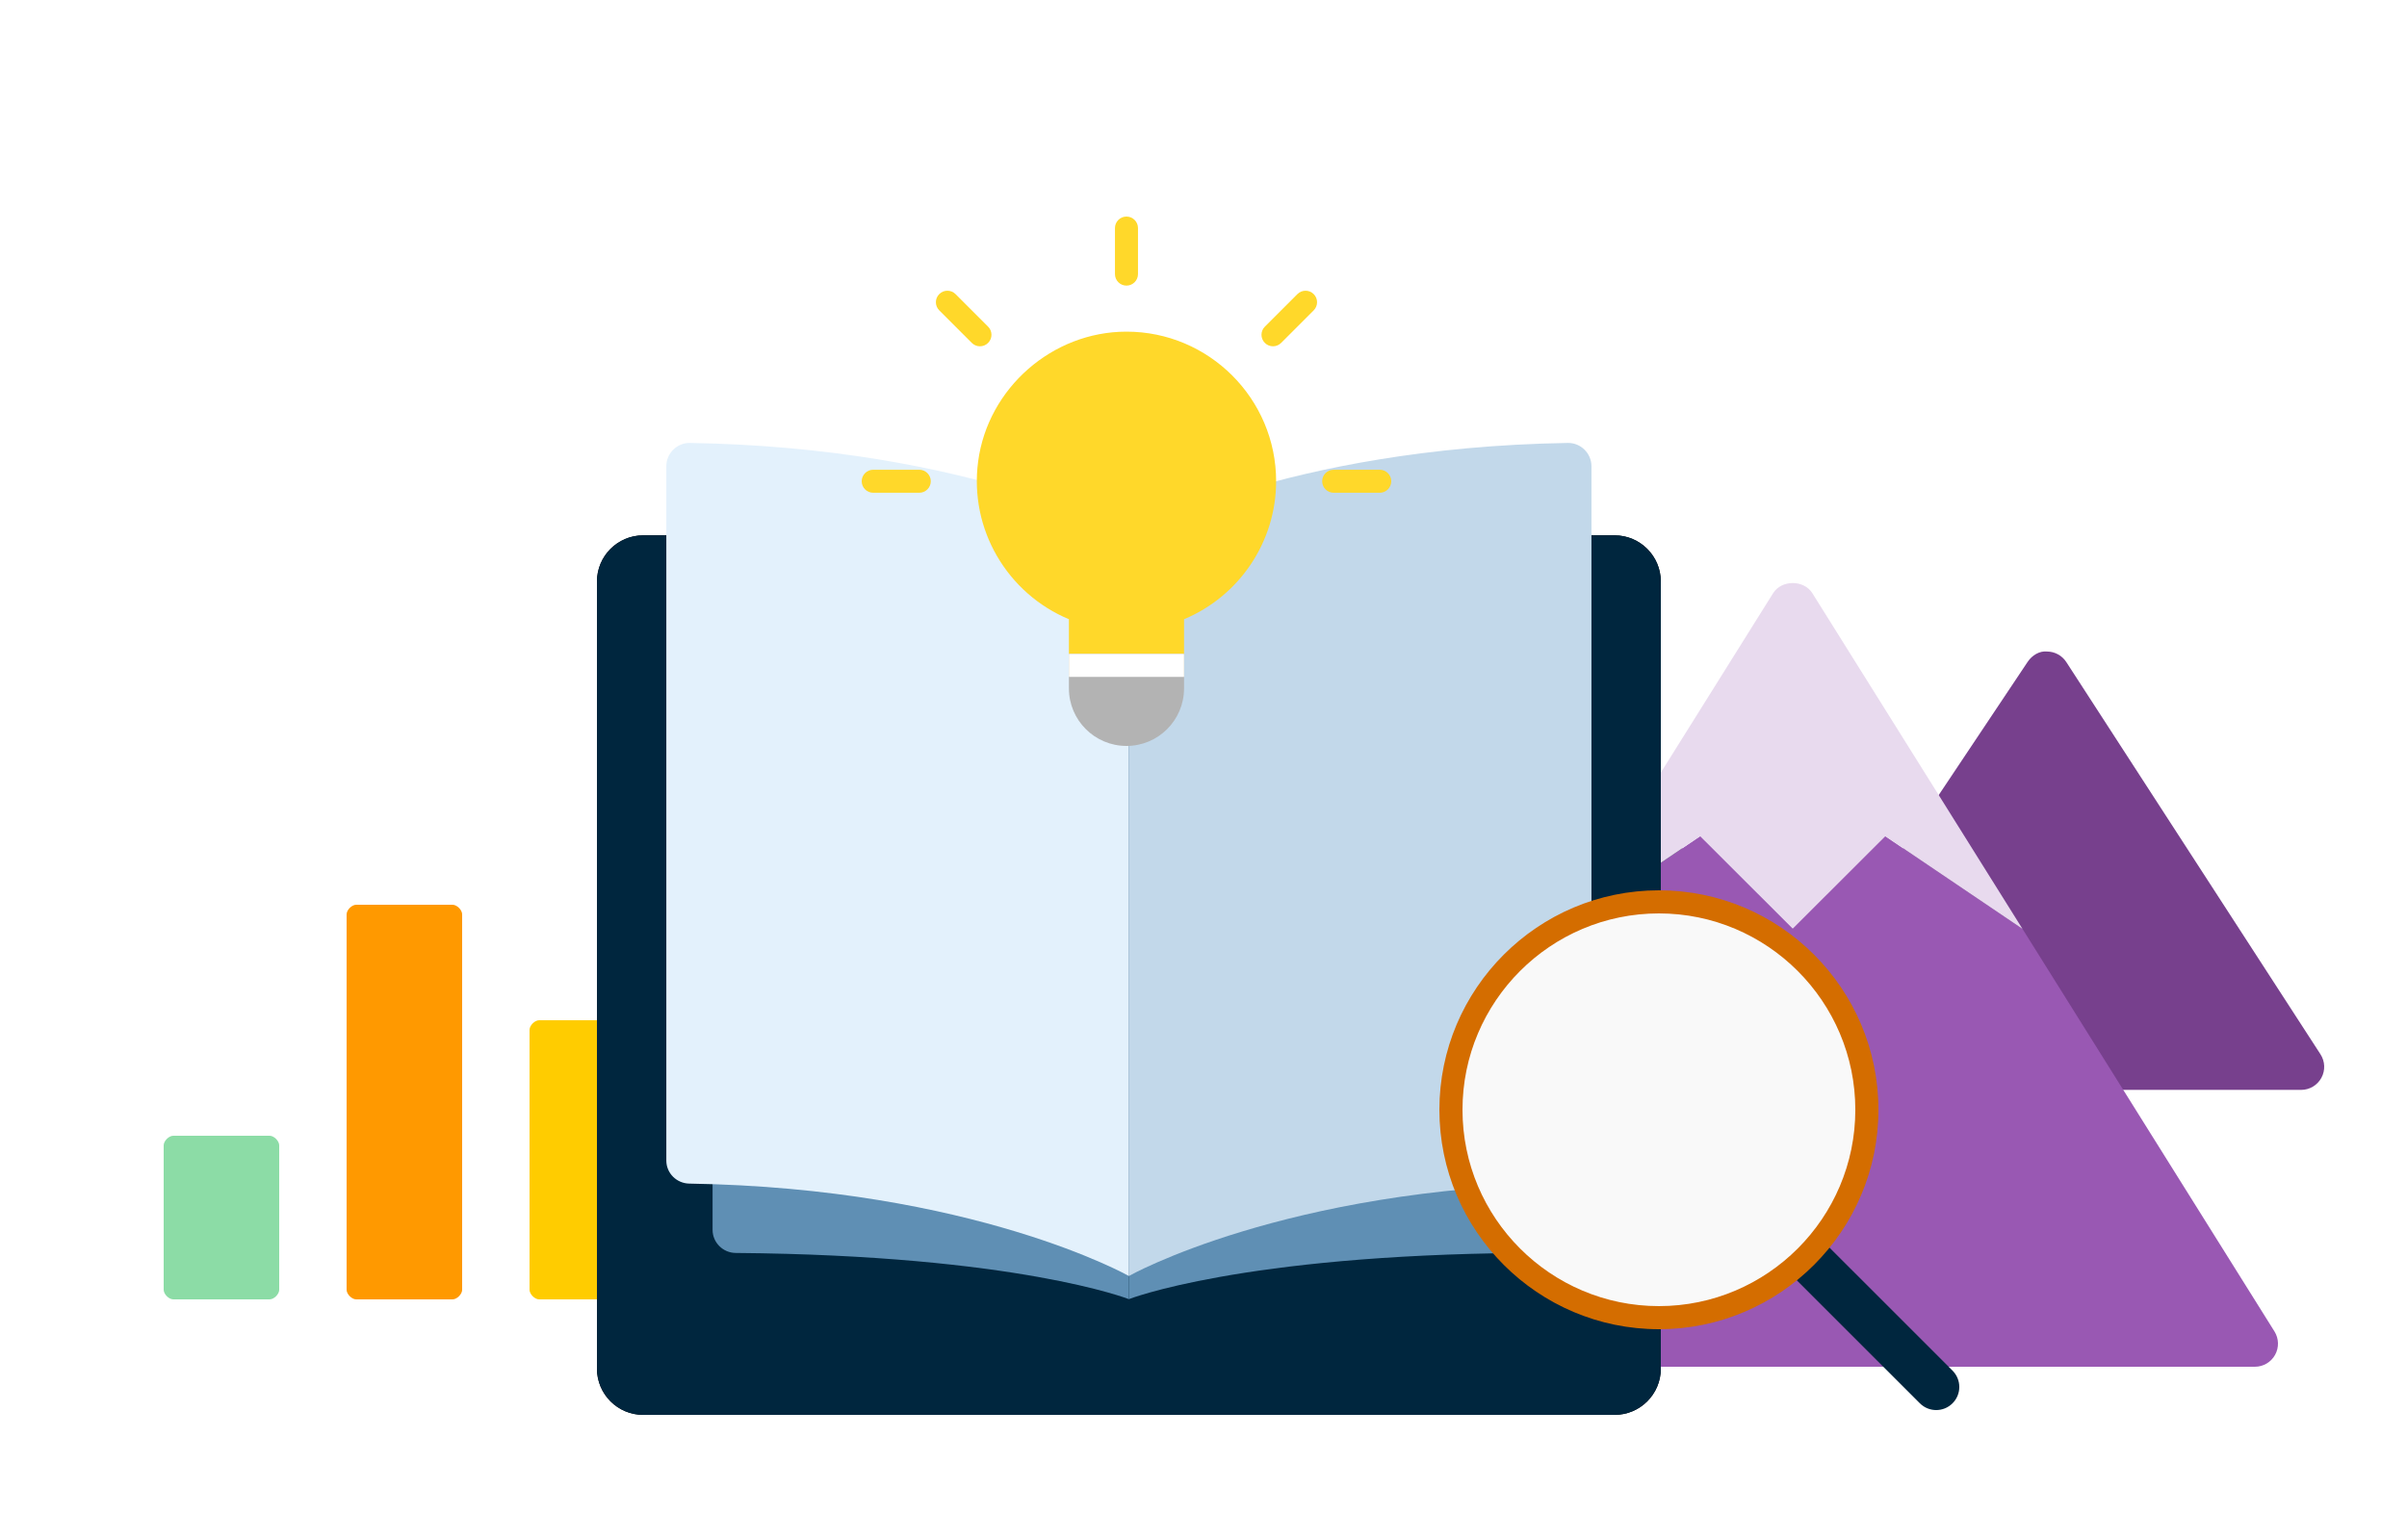 <?xml version="1.0" encoding="UTF-8"?>
<svg width="500px" height="320px" viewBox="0 0 500 320" version="1.1" xmlns="http://www.w3.org/2000/svg" xmlns:xlink="http://www.w3.org/1999/xlink">
    <title>bg_illustration_internship</title>
    <defs>
        <path d="M211.391,201.96 L9.609,201.96 C4.302,201.96 0,197.654 0,192.341 L0,28.818 C0,23.505 4.302,19.198 9.609,19.198 L211.391,19.198 C216.698,19.198 221,23.505 221,28.818 L221,192.341 C221,197.654 216.698,201.96 211.391,201.96 Z" id="path-1"></path>
        <filter x="-16.3%" y="-19.7%" width="132.6%" height="139.4%" filterUnits="objectBoundingBox" id="filter-2">
            <feOffset dx="0" dy="0" in="SourceAlpha" result="shadowOffsetOuter1"></feOffset>
            <feGaussianBlur stdDeviation="12" in="shadowOffsetOuter1" result="shadowBlurOuter1"></feGaussianBlur>
            <feColorMatrix values="0 0 0 0 0   0 0 0 0 0   0 0 0 0 0  0 0 0 0.5 0" type="matrix" in="shadowBlurOuter1"></feColorMatrix>
        </filter>
        <filter x="-42.6%" y="-42.6%" width="185.2%" height="185.2%" filterUnits="objectBoundingBox" id="filter-3">
            <feOffset dx="0" dy="0" in="SourceAlpha" result="shadowOffsetOuter1"></feOffset>
            <feGaussianBlur stdDeviation="12" in="shadowOffsetOuter1" result="shadowBlurOuter1"></feGaussianBlur>
            <feColorMatrix values="0 0 0 0 0   0 0 0 0 0   0 0 0 0 0  0 0 0 0.25 0" type="matrix" in="shadowBlurOuter1" result="shadowMatrixOuter1"></feColorMatrix>
            <feMerge>
                <feMergeNode in="shadowMatrixOuter1"></feMergeNode>
                <feMergeNode in="SourceGraphic"></feMergeNode>
            </feMerge>
        </filter>
        <filter x="-33.2%" y="-33.2%" width="166.4%" height="166.4%" filterUnits="objectBoundingBox" id="filter-4">
            <feOffset dx="0" dy="0" in="SourceAlpha" result="shadowOffsetOuter1"></feOffset>
            <feGaussianBlur stdDeviation="9.5" in="shadowOffsetOuter1" result="shadowBlurOuter1"></feGaussianBlur>
            <feColorMatrix values="0 0 0 0 0   0 0 0 0 0   0 0 0 0 0  0 0 0 0.25 0" type="matrix" in="shadowBlurOuter1" result="shadowMatrixOuter1"></feColorMatrix>
            <feMerge>
                <feMergeNode in="shadowMatrixOuter1"></feMergeNode>
                <feMergeNode in="SourceGraphic"></feMergeNode>
            </feMerge>
        </filter>
    </defs>
    <g id="bg_illustration_internship" stroke="none" stroke-width="1" fill="none" fill-rule="evenodd">
        <rect id="container" x="0" y="0" width="500" height="320"></rect>
        <g id="chart-bar" transform="translate(34, 188)" fill-rule="nonzero">
            <path d="M60,0 L40,0 C39.075,0 38,1.08 38,2 L38,80 C38,80.92 39.075,82 40,82 L60,82 C60.925,82 62,80.92 62,80 L62,2 C62,1.08 60.925,0 60,0 Z" id="Shape" fill="#FF9900"></path>
            <path d="M22,48 L2,48 C1.075,48 0,49.087 0,50 L0,80 C0,80.913 1.075,82 2,82 L22,82 C22.925,82 24,80.913 24,80 L24,50 C24,49.087 22.925,48 22,48 Z" id="Shape" fill="#8CDCA6"></path>
            <path d="M98,24 L78,24 C77.075,24 76,25.082 76,26 L76,80 C76,80.918 77.075,82 78,82 L98,82 C98.925,82 100,80.918 100,80 L100,26 C100,25.082 98.925,24 98,24 Z" id="Shape" fill="#FFCC00"></path>
        </g>
        <g id="compass" transform="translate(317, 203)" fill-rule="nonzero">
            <path d="M27.5,4.783 C26.839,4.783 26.304,4.247 26.304,3.587 L26.304,1.196 C26.304,0.535 26.839,0 27.5,0 C28.161,0 28.696,0.535 28.696,1.196 L28.696,3.587 C28.696,4.247 28.161,4.783 27.5,4.783 Z" id="Shape" fill="#B3B3B3"></path>
            <path d="M53.804,28.696 L51.413,28.696 C50.752,28.696 50.217,28.16 50.217,27.5 C50.217,26.84 50.752,26.304 51.413,26.304 L53.804,26.304 C54.465,26.304 55,26.84 55,27.5 C55,28.16 54.465,28.696 53.804,28.696 Z" id="Shape" fill="#B3B3B3"></path>
            <path d="M27.5,55 C26.839,55 26.304,54.465 26.304,53.804 L26.304,51.413 C26.304,50.753 26.839,50.217 27.5,50.217 C28.161,50.217 28.696,50.753 28.696,51.413 L28.696,53.804 C28.696,54.465 28.161,55 27.5,55 Z" id="Shape" fill="#B3B3B3"></path>
            <path d="M3.587,28.696 L1.196,28.696 C0.535,28.696 0,28.16 0,27.5 C0,26.84 0.535,26.304 1.196,26.304 L3.587,26.304 C4.248,26.304 4.783,26.84 4.783,27.5 C4.783,28.16 4.248,28.696 3.587,28.696 Z" id="Shape" fill="#B3B3B3"></path>
            <path d="M27.5,33.478 C25.852,33.478 24.357,32.808 23.275,31.725 L7.524,47.476 C7.752,47.704 8.058,47.826 8.37,47.826 C8.496,47.826 8.624,47.806 8.748,47.765 L37.444,38.2 C37.622,38.14 37.781,38.04 37.911,37.911 L31.725,31.725 C30.643,32.808 29.148,33.478 27.5,33.478 Z" id="Shape" fill="#C64B4B"></path>
            <path d="M21.522,27.5 C21.522,25.852 22.192,24.357 23.275,23.275 L17.089,17.089 C16.96,17.219 16.86,17.378 16.801,17.556 L7.236,46.252 C7.092,46.682 7.204,47.156 7.524,47.476 L23.275,31.725 C22.192,30.643 21.522,29.148 21.522,27.5 Z" id="Shape" fill="#E86C60"></path>
            <path d="M31.725,23.275 C32.808,24.357 33.478,25.852 33.478,27.5 C33.478,29.148 32.808,30.643 31.725,31.725 L37.911,37.911 C38.04,37.781 38.14,37.622 38.199,37.444 L47.764,8.748 C47.908,8.318 47.796,7.844 47.476,7.524 L31.725,23.275 Z" id="Shape" fill="#448BC4"></path>
            <path d="M27.5,21.522 C29.148,21.522 30.643,22.192 31.725,23.275 L47.476,7.524 C47.156,7.204 46.682,7.092 46.252,7.235 L17.556,16.8 C17.378,16.86 17.219,16.96 17.089,17.089 L23.275,23.275 C24.357,22.192 25.852,21.522 27.5,21.522 Z" id="Shape" fill="#42A6DD"></path>
            <path d="M31.725,23.275 C30.643,22.192 29.148,21.522 27.5,21.522 C25.852,21.522 24.357,22.192 23.275,23.275 C22.192,24.357 21.522,25.852 21.522,27.5 C21.522,29.148 22.192,30.643 23.275,31.725 C24.357,32.808 25.852,33.478 27.5,33.478 C29.148,33.478 30.643,32.808 31.725,31.725 C32.808,30.643 33.478,29.148 33.478,27.5 C33.478,25.852 32.808,24.357 31.725,23.275 Z" id="Shape" fill="#FFFFFF"></path>
        </g>
        <g id="mountain" transform="translate(262, 121)" fill-rule="nonzero">
            <path d="M67.2,105.471 L4.8,105.471 C3.042,105.471 1.425,104.511 0.584,102.966 C-0.258,101.426 -0.185,99.548 0.771,98.073 L53.571,16.571 C54.448,15.216 55.95,14.394 57.567,14.382 C59.135,14.207 60.694,15.174 61.594,16.517 L90.394,59.664 C91.35,61.095 91.463,62.93 90.694,64.468 L71.494,102.821 C70.68,104.445 69.019,105.471 67.2,105.471 Z" id="Shape" fill="#223E49"></path>
            <path d="M149.306,102.821 L130.106,64.468 C129.337,62.93 129.45,61.095 130.406,59.664 L159.206,16.517 C160.106,15.174 161.665,14.207 163.233,14.382 C164.85,14.394 166.352,15.216 167.229,16.571 L220.029,98.073 C220.985,99.548 221.058,101.426 220.216,102.966 C219.375,104.511 217.758,105.471 216,105.471 L153.6,105.471 C151.781,105.471 150.12,104.445 149.306,102.821 Z" id="Shape" fill="#77408D"></path>
            <path d="M10.329,155.664 C9.406,157.143 9.356,159.006 10.202,160.528 C11.048,162.054 12.654,163 14.4,163 L206.4,163 C208.146,163 209.752,162.054 210.598,160.528 C211.444,159.006 211.395,157.143 210.471,155.664 L158.123,72.01 L129.6,52.735 L110.4,71.912 L91.2,52.735 L62.677,72.01 L10.329,155.664 Z" id="Shape" fill="#9958B3"></path>
            <path d="M91.2,52.735 L110.4,71.912 L129.6,52.735 L158.123,72.01 L114.471,2.254 C112.713,-0.55 108.087,-0.55 106.329,2.254 L62.677,72.01 L91.2,52.735 Z" id="Shape" fill="#E8DAEE"></path>
        </g>
        <g id="book" transform="translate(124, 92.04)" fill-rule="nonzero">
            <g id="Shape">
                <use fill="black" fill-opacity="1" filter="url(#filter-2)" xlink:href="#path-1"></use>
                <use fill="#00263E" xlink:href="#path-1"></use>
            </g>
            <path d="M110.5,177.913 C110.5,177.913 87.342,168.792 28.827,168.313 C26.185,168.292 24.022,166.157 24.022,163.511 L24.022,14.389 C86.078,14.389 110.5,24.008 110.5,24.008 L110.5,177.913 Z" id="Shape" fill="#5F8FB4"></path>
            <path d="M110.5,177.913 C110.5,177.913 133.658,168.792 192.173,168.313 C194.815,168.292 196.978,166.157 196.978,163.511 L196.978,14.389 C134.922,14.389 110.5,24.008 110.5,24.008 L110.5,177.913 Z" id="Shape" fill="#5F8FB4"></path>
            <path d="M110.5,173.103 C110.5,173.103 78.214,154.851 19.19,153.903 C16.561,153.861 14.413,151.749 14.413,149.117 L14.413,4.832 C14.413,2.152 16.636,-0.043 19.313,0 C78.258,0.972 110.5,19.198 110.5,19.198 L110.5,173.103 Z" id="Shape" fill="#E3F1FC"></path>
            <path d="M110.5,173.103 C110.5,173.103 142.786,154.851 201.81,153.903 C204.439,153.861 206.587,151.749 206.587,149.117 L206.587,4.832 C206.587,2.152 204.364,-0.043 201.687,0 C142.742,0.972 110.5,19.198 110.5,19.198 L110.5,173.103 Z" id="Shape" fill="#C2D8EA"></path>
        </g>
        <g id="zoom" filter="url(#filter-3)" transform="translate(299, 185)" fill-rule="nonzero">
            <path d="M103.2,108 C101.972,108 100.744,107.531 99.806,106.594 L72.752,79.541 C70.877,77.667 70.877,74.627 72.752,72.754 C74.627,70.879 77.665,70.879 79.54,72.754 L106.594,99.806 C108.469,101.68 108.469,104.72 106.594,106.594 C105.656,107.531 104.428,108 103.2,108 Z" id="Shape" fill="#00263E"></path>
            <circle id="Oval" fill="#F9F9F9" cx="45.6" cy="45.6" r="43.2"></circle>
            <path d="M45.6,91.2 C20.456,91.2 0,70.744 0,45.6 C0,20.456 20.456,0 45.6,0 C70.744,0 91.2,20.456 91.2,45.6 C91.2,70.744 70.744,91.2 45.6,91.2 Z M45.6,4.8 C23.102,4.8 4.8,23.102 4.8,45.6 C4.8,68.098 23.102,86.4 45.6,86.4 C68.098,86.4 86.4,68.098 86.4,45.6 C86.4,23.102 68.098,4.8 45.6,4.8 Z" id="Shape" fill="#D46D00"></path>
        </g>
        <g id="bulb" filter="url(#filter-4)" transform="translate(179, 45)" fill-rule="nonzero">
            <path d="M11.957,57.391 L2.391,57.391 C1.071,57.391 0,56.322 0,55 C0,53.678 1.071,52.609 2.391,52.609 L11.957,52.609 C13.277,52.609 14.348,53.678 14.348,55 C14.348,56.322 13.277,57.391 11.957,57.391 Z" id="Shape" fill="#FFD82A"></path>
            <path d="M24.563,26.956 C23.952,26.956 23.34,26.722 22.873,26.255 L16.11,19.49 C15.176,18.556 15.176,17.043 16.11,16.109 C17.044,15.175 18.557,15.175 19.491,16.109 L26.254,22.874 C27.188,23.808 27.188,25.321 26.254,26.255 C25.787,26.722 25.175,26.956 24.563,26.956 Z" id="Shape" fill="#FFD82A"></path>
            <path d="M55,14.348 C53.679,14.348 52.609,13.278 52.609,11.957 L52.609,2.391 C52.609,1.07 53.679,0 55,0 C56.321,0 57.391,1.07 57.391,2.391 L57.391,11.957 C57.391,13.278 56.321,14.348 55,14.348 Z" id="Shape" fill="#FFD82A"></path>
            <path d="M85.437,26.956 C84.825,26.956 84.213,26.722 83.746,26.255 C82.812,25.321 82.812,23.808 83.746,22.874 L90.509,16.109 C91.441,15.175 92.956,15.175 93.89,16.109 C94.824,17.043 94.824,18.556 93.89,19.49 L87.127,26.255 C86.661,26.722 86.048,26.956 85.437,26.956 Z" id="Shape" fill="#FFD82A"></path>
            <path d="M107.609,57.391 L98.043,57.391 C96.723,57.391 95.652,56.322 95.652,55 C95.652,53.678 96.723,52.609 98.043,52.609 L107.609,52.609 C108.929,52.609 110,53.678 110,55 C110,56.322 108.929,57.391 107.609,57.391 Z" id="Shape" fill="#FFD82A"></path>
            <path d="M66.957,95.652 L43.043,95.652 L43.043,83.668 C30.279,78.343 22.299,65.013 24.189,50.86 C26.223,35.629 39.62,23.919 54.987,23.913 C72.135,23.906 86.087,37.855 86.087,55 C86.087,67.554 78.467,78.866 66.957,83.668 L66.957,95.652 Z" id="Shape" fill="#FFD82A"></path>
            <path d="M55,110 L55,110 C48.397,110 43.043,104.647 43.043,98.043 L43.043,90.87 L66.957,90.87 L66.957,98.043 C66.957,104.647 61.603,110 55,110 Z" id="Shape" fill="#B3B3B3"></path>
            <rect id="Rectangle-path" fill="#FFFFFF" x="43.043" y="90.87" width="23.913" height="4.783"></rect>
        </g>
    </g>
</svg>